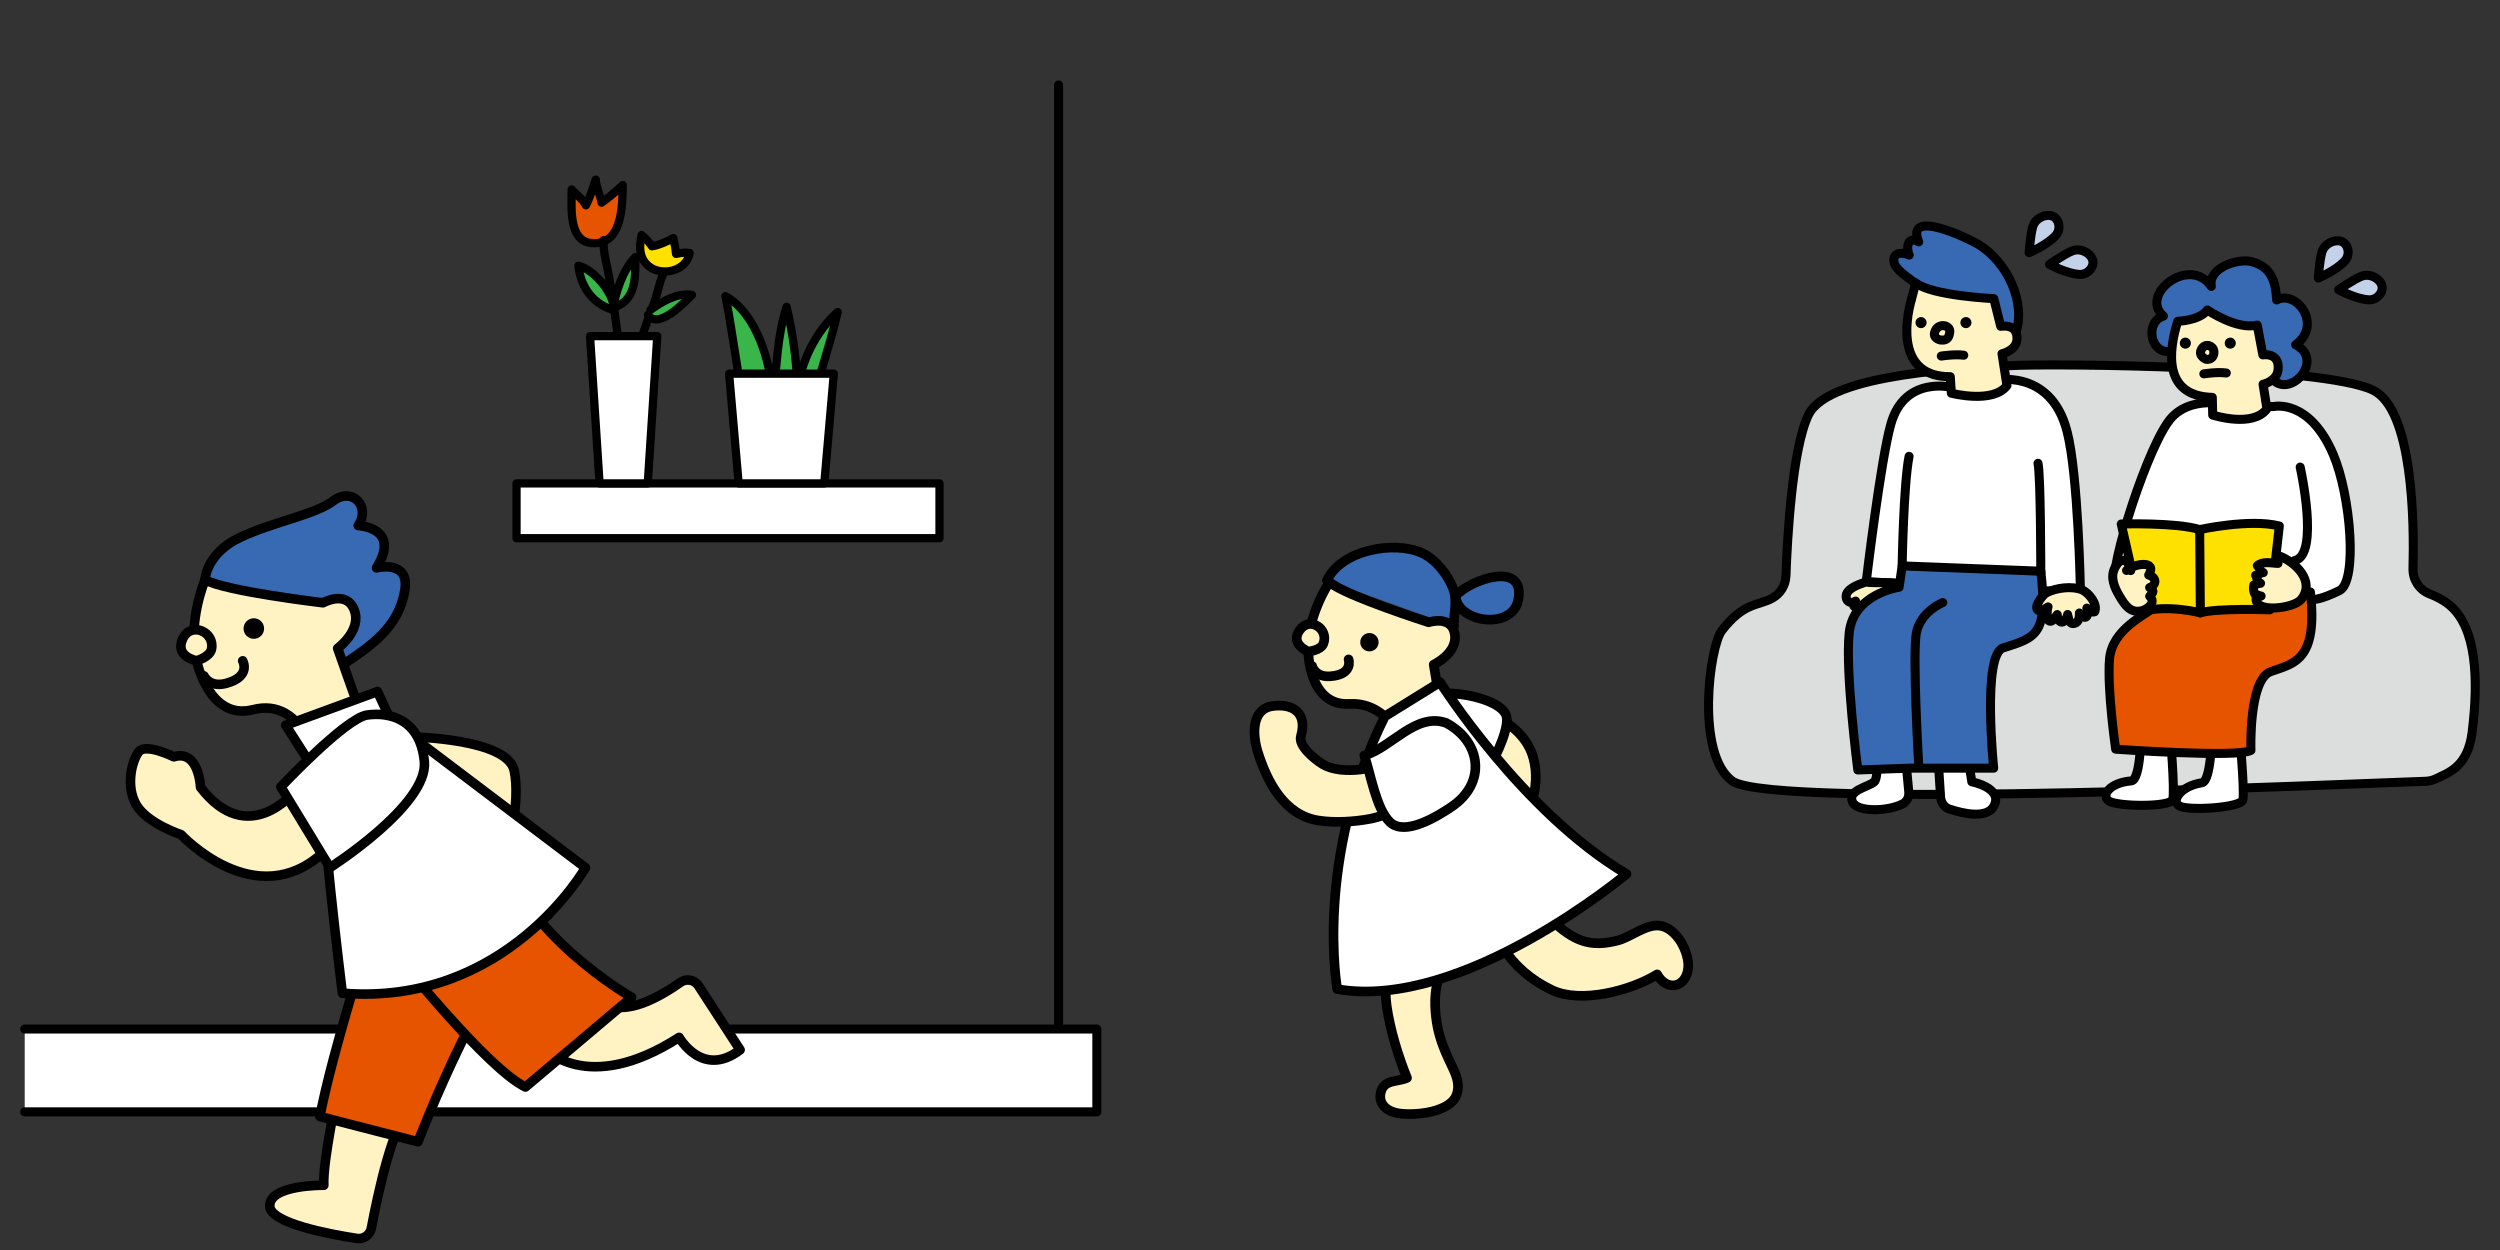 <?xml version="1.0" encoding="UTF-8"?>
<svg id="a" xmlns="http://www.w3.org/2000/svg" width="700" height="350" version="1.1" viewBox="0 0 700 350">
  <rect x="0" y="0" width="700" height="350" fill="#333333" stroke="none"/>
  <defs>
    <style>
      .cls-1, .cls-2, .cls-3, .cls-4, .cls-5, .cls-6, .cls-7, .cls-8, .cls-9, .cls-10, .cls-11, .cls-12, .cls-13, .cls-14, .cls-15, .cls-16, .cls-17, .cls-18, .cls-19, .cls-20, .cls-21, .cls-22 {
        stroke: #000;
        stroke-linecap: round;
        stroke-linejoin: round;
      }

      .cls-1, .cls-4, .cls-5, .cls-15 {
        fill: none;
      }

      .cls-1, .cls-6, .cls-7, .cls-8, .cls-16, .cls-18, .cls-20, .cls-21 {
        stroke-width: 2.53px;
      }

      .cls-2, .cls-4, .cls-10, .cls-17, .cls-22 {
        stroke-width: 2.68px;
      }

      .cls-2, .cls-7, .cls-13 {
        fill: #e75400;
      }

      .cls-3, .cls-5, .cls-11, .cls-19 {
        stroke-width: 2.7px;
      }

      .cls-3, .cls-20, .cls-22 {
        fill: #376ab3;
      }

      .cls-6 {
        fill: #dcdddd;
      }

      .cls-8, .cls-10, .cls-11 {
        fill: #fff3c3;
      }

      .cls-9, .cls-12, .cls-13, .cls-14, .cls-15 {
        stroke-width: 2.31px;
      }

      .cls-9, .cls-16, .cls-17, .cls-19 {
        fill: #fff;
      }

      .cls-12, .cls-18 {
        fill: #ffe100;
      }

      .cls-23 {
        fill: #000;
        stroke-width: 0px;
      }

      .cls-14 {
        fill: #39b54a;
      }

      .cls-21 {
        fill: #c3d2e8;
      }
    </style>
  </defs>
  <path class="cls-6" d="M500.05,161.29c-.09,2.58-1.52,4.92-3.77,6.18-4.02,2.24-7.98,1.06-14.18,9.11-3.43,4.46-7.44,34.66,2.99,42.13,11.26,8.07,176.73.6,194.07.05,1.1-.04,2.18-.31,3.15-.82,2.82-1.47,8.64-2.93,9.88-12.85,1.86-14.87,1.27-29.53-6.47-35.79-1.68-1.36-3.65-2.32-5.41-3-2.9-1.11-4.75-3.96-4.67-7.07.35-13.07-.01-44.55-11.2-49.98-14.19-6.88-90.32-7.51-101.28-6.88-10.97.63-50.96,1.88-56.77,13.76-4.61,9.43-5.96,34.98-6.33,45.15l-.01.01Z"/>
  <path class="cls-16" d="M546.88,108.55s-13.48-3.69-17.42,10.12c-2.87,10.07-6.91,44.14-6.91,44.14,0,0,51.26,3.71,59.96,2.36,0,0-.58-32.25-3.74-44.41-4.73-18.21-21-14.16-21-14.16l-10.89,1.96v-.01Z"/>
  <path class="cls-16" d="M524.79,202.78s1.85,14.65-.02,16.16c-1.87,1.51-7.66,2.39-6.02,5.71,1.38,2.78,9.94,2.59,14.06.4,1.12-.6,1.78-1.92,1.65-3.31l-1.76-18.91-7.91-.05Z"/>
  <path class="cls-16" d="M542.05,202.97l1.31,20.16c.1,1.58,1.06,2.93,2.41,3.38,3.61,1.21,10.5,2.91,12.5-.79,2.75-5.09-6.16-6.82-6.16-6.82l-2.8-17.53-7.27,1.6h.01Z"/>
  <path class="cls-8" d="M522.37,162.98c-1.7.58-5.66,1.85-5.45,4.22.13,1.49,1.54,1.85,2.64,1.1-1.62,1.33.45,2.59,1.76,1.17.29,2.3,2.43.23,3.22-.25-.81,3.84,4.05-.69,4.79-1.51-.14,2.55,2.45,1.9,3.4.39.84-1.35.6-2.92.55-4.35-3.43-1.09-7.48-.3-10.91-.77Z"/>
  <path class="cls-20" d="M531.74,164.42s-12.8,1.82-13.96,12.75c-1.16,10.93,2.41,38.42,2.41,38.42l14.36-.5h23.68s-3.25-31.86,2.66-33.68c9.7-2.98,12.48-4.08,10.54-21.47l-38.82-1.49-.86,5.96-.01.01Z"/>
  <path class="cls-16" d="M605.29,166.29s-11.35,2.31-13.12-2.42,9.56-40.34,16.02-47.1,18.02-2.94,18.02-2.94h10.49s9.9-2.28,16.61,13.41c4.91,11.49,6.87,35.6,1.73,38.13s-7.08,2.46-7.08,2.46"/>
  <path class="cls-16" d="M599.49,204.43s.02,13.99-2.74,14.22c-6.07.5-8.54,4.08-6.24,5.64s17.08,1.78,17.83-.4c.74-2.18-.78-19.5-.78-19.5l-8.07.05v-.01Z"/>
  <path class="cls-16" d="M619.35,204.58s-.08,14.16-2.82,14.59c-6.02.94-8.69,5.12-6.3,6.51s17.15.53,17.76-1.7-1.04-19.74-1.04-19.74l-7.61.34h.01Z"/>
  <path class="cls-7" d="M605.92,162.66s-.02,4.92-2.45,7.15-12.12,6.22-12.81,14.77c-.68,8.55,1.73,25.19,1.73,25.19,0,0,34.33,2.45,37.87.33,0,0-.67-19.75,5.51-22.03s13.36-2.72,11.14-22.3l-41-3.11h.01Z"/>
  <path class="cls-8" d="M572.76,166.1c-.77.61-3.03,3.31-2.37,4.47.65,1.14,2.25-.19,3.06-.64-.26.61-.49,3.27.13,3.79,1.06.88,1.83-.97,2.44-1.64.28,2.99,2.32,2.66,2.91-.02.36,1.13.32,2.88,1.95,2.48,1.26-.31,1.41-1.98,1.35-2.9,1.49,2.4,2.95.88,2.09-1.36.66.6,1.35,1.34,2.19,1.01.94-2.07-1.62-5.29-3.5-6.11-2.62-1.15-7.34-.7-10.23.94l-.02-.02Z"/>
  <path class="cls-20" d="M536.12,79.21c-1.67-1.46-5.63-3.67-5.84-6.08s2.16-2.64,4.31-1.71c-.94-1.92-.48-5.59,2.64-3.69-3.88-9.58,13.88-.97,16.55.6,8.2,4.82,13.66,16.48,10.55,25.11"/>
  <path class="cls-8" d="M535.33,83.38c-2.28,7.63-3.63,22.21,10.75,22.09l.3,4.63s11.71,3.03,15.57-2.15l-1.39-8.9s4.01-.88,4.19-4.02c.26-4.59-4.55-3.66-4.55-3.66l-1.94-7.75s-17.3-.79-21.86-4.41l-1.08,4.17h.01Z"/>
  <circle class="cls-23" cx="550.46" cy="90.33" r="1.55"/>
  <circle class="cls-23" cx="537.89" cy="90.33" r="1.55"/>
  <path class="cls-8" d="M543.26,95.18s-2.46-.45-1.34-2.68c1.12-2.24,4.25-1.34,4.02.45-.22,1.79-.89,2.46-2.68,2.24v-.01Z"/>
  <path class="cls-18" d="M599.54,171.26l-5.59-24.54s15.55-.47,21.95,1.57c0,0,14.1-3.12,22.31-1.01l-2.66,23.47s-15-.54-19.45.85c0,0-8.98-2.4-16.56-.34h0Z"/>
  <line class="cls-1" x1="615.91" y1="148.29" x2="616.1" y2="171.6"/>
  <path class="cls-8" d="M637.84,157.75c-1.98-.07-4.26-.69-5.79.64.63.62.65,1.46,1.67,1.94-.77.07-1.36.62-2.14.75.47.82.26,1.6,1.37,2.24-.74.01-1.17.38-1.86.46-.24.88-.13,1.82.29,2.6.67.07,1.11.45,1.73.51-.48.15-.88.35-1.38.42-.78,4.52,10.49,3.07,12.54.59,4.2-5.08-1.54-10.58-6.27-12.31-.33.52-.87,1.45-.93,2.13"/>
  <path class="cls-8" d="M595.43,159.72c1.9-1.85,8.79-3.07,6.21,1.29,2.26.66,2.24,2.77.26,3.51,1.28,1.04,1.2,1.08.02,2.44,1.94,1.72-.69,3.84-2.64,4.14-2.8.44-4.23-1.52-5.75-4.07-1.44-2.4-2.77-5.34-1.38-8.01,1.88-3.62,3.84-2.2,4.46.74"/>
  <path class="cls-1" d="M537.26,214.6s-1.83-31.47-.67-37.43c1.16-5.96,7.38-8.45,7.38-8.45"/>
  <path class="cls-20" d="M607,98.44c-5.09.03-6.27-8.4-1.24-9.94-6.9-5.95,7.3-17.17,13.41-8.3-1-5.17,7.35-7.91,11.19-6.96,5.67,1.4,6.84,5.78,7.1,10.74,5.63-2.91,12.93,6.98,5.32,12.56,7.63,3.96-.19,13.74-5.46,10.52"/>
  <path class="cls-8" d="M632.02,91.02l1.58,8.35s4.7-.82,4.27,4.07c-.29,3.35-4.22,4.15-4.22,4.15l1.1,6.88c-3.94,5.4-15.19,1.75-15.19,1.75l-.12-4.95c-13.96-.38-12.19-13.24-9.68-21.31,0,0,6.13-.16,8.29-3.16,0,0,8.28,5.68,13.96,4.22h.01Z"/>
  <path class="cls-8" d="M617.71,100.61s-2.34-.91-1.3-2.81c1.04-1.9,3.27-1.04,3.47.51.17,1.3-.63,2.54-2.17,2.29v.01Z"/>
  <path class="cls-16" d="M571.42,160.39s0-27.17-.78-30.67"/>
  <path class="cls-16" d="M532.6,158.45s.39-22.9,1.94-30.67"/>
  <path class="cls-16" d="M644.05,130.79s5.52,24.67-1.53,26.16"/>
  <circle class="cls-23" cx="624.47" cy="96.08" r="1.55"/>
  <circle class="cls-23" cx="611.9" cy="96.08" r="1.55"/>
  <path class="cls-8" d="M617.08,104.68s3.68-.59,6.28-.24"/>
  <path class="cls-8" d="M543.57,99.7s3.68-.59,6.28-.24"/>
  <path class="cls-21" d="M649.13,77.84s.3-4.82,1.01-7.25,3.54-3.66,5.45-3c1.91.66,2.62,3.66.97,5.47-2.5,2.74-7.43,4.78-7.43,4.78Z"/>
  <path class="cls-21" d="M654.83,81.14s3.95-2.78,6.29-3.75c2.35-.97,5.07.48,5.75,2.38.68,1.9-1.22,4.33-3.66,4.18-3.7-.23-8.38-2.81-8.38-2.81Z"/>
  <path class="cls-21" d="M568.16,70.74s.3-4.82,1.01-7.25c.71-2.44,3.54-3.66,5.45-3,1.91.66,2.62,3.66.97,5.47-2.5,2.74-7.43,4.78-7.43,4.78Z"/>
  <path class="cls-21" d="M573.86,74.03s3.95-2.78,6.29-3.75c2.35-.97,5.07.48,5.75,2.38s-1.22,4.33-3.66,4.18c-3.7-.23-8.38-2.81-8.38-2.81Z"/>
  <polyline class="cls-1" points="141.71 310.14 296.4 310.14 296.4 23.79"/>
  <polyline class="cls-16" points="6.92 311.32 307.12 311.32 307.12 288.13 6.92 288.13"/>
  <path class="cls-22" d="M57.41,162.32s.25-7.33,9.75-11.81c9.5-4.48,20.98-6.35,26.21-10.29,5.23-3.95,10.51,1.55,6.94,6.94,0,0,12.12.48,5.12,11.85,0,0,9.19-2.33,7.95,6.03-1.55,10.51-9.56,15.85-17.57,21.19"/>
  <path class="cls-10" d="M55.04,185s3.46,16.84,15.79,13.71c7.08-1.8,11.85,1.82,15.37,7.8l13.83-9.44-5.49-15.53s6.83-5.02,4.65-10.73c-2.19-5.71-8.75-2.03-8.75-2.03,0,0-27.45-3.24-33.02-6.45,0,0-5.01,11.87-2.37,22.68l-.01-.01Z"/>
  <polygon class="cls-17" points="86.38 213.05 80 203.07 105.69 193.63 110.19 203.42 86.38 213.05"/>
  <path class="cls-10" d="M115.54,206.35s26.51.44,28.43,9.39-2.09,23.67-2.09,23.67"/>
  <path class="cls-10" d="M94.73,304.83s-4.42,20.32-4.06,27.04c0,0-15.41-.21-15.13,5.9.21,4.76,16.96,7.85,24.37,8.99,1.91.29,3.71-.98,4.07-2.88,1.61-8.57,6.21-30.7,11.25-33.42l-20.5-5.62v-.01Z"/>
  <path class="cls-2" d="M103.79,261s-10.58,32.91-14.23,51.62l27.48,7.07s19.73-51.81,36.48-63.47"/>
  <path class="cls-10" d="M152.04,293.18s12.06,14.04,38.12-2.71c0,0,6.48,11.6,17.07,3.49l-11.63-17.92c-1.11-1.71-3.41-2.16-5.08-.98-5.16,3.66-15.78,10.03-21.49,5.38-7.74-6.31-17.01,12.75-17.01,12.75l.02-.01Z"/>
  <path class="cls-2" d="M111.76,268.29s24.81,31.05,35.37,36.07l29.73-25.12s-31.05-17.71-36.76-42"/>
  <path class="cls-17" d="M115.54,206.35l48.39,36.61s-22.01,38.88-68.07,35.13c0,0-6.87-55.58-5.95-66.17.92-10.59,25.63-5.58,25.63-5.58v.01Z"/>
  <path class="cls-10" d="M82.4,221.72s-12.96,16.06-26.25-1.27c0,0-.43-10.7-7.48-8.54,0,0-7.94-3.94-9.84-1.4-1.9,2.54-3.7,9.61-.67,14.83,3.03,5.23,12.55,8.37,12.55,8.37,0,0,20.84,22.46,39.82,4.96l-8.14-16.95h.01Z"/>
  <path class="cls-17" d="M78.64,220.33s18.11-19.24,24.13-20.12c6.02-.88,14.89.9,16.05,13.04,1.15,12.13-26.43,29.68-26.43,29.68l-13.75-22.6h0Z"/>
  <path class="cls-4" d="M57.12,189.25s1.51,3.37,6.24,2.08c7.05-1.92,4.59-6.3,4.59-6.3"/>
  <circle class="cls-23" cx="71.07" cy="175.99" r="2.88"/>
  <path class="cls-10" d="M55.04,185s-6.17-1.1-3.89-6.1c2.27-5,9.05-1.99,8.08,2.82-.46,2.29-4.19,3.28-4.19,3.28Z"/>
  <path class="cls-11" d="M415.31,249.07c1.24,12.01,7.33,22.5,19.26,28.16,8.09,3.84,22.11.14,29.43-4.4,2.8,5.04,8.31,3.57,8.7-1.98.3-4.28-3.24-10.99-7.89-11.65-3.91-.56-8.21,3.22-11.92,4.16-6.31,1.6-10.57.78-15.83-3.43-4.61-3.69-6.86-8.84-9.8-13.45-1.54-2.41-8.71-1.89-11.96,2.59h.01Z"/>
  <path class="cls-11" d="M395.96,253.56c-4.14,9.84-9.25,17.12-7.68,28.15.95,6.66,3.22,14.04,5.68,20.1-2.69,1.24-6.47.31-7.35,4.11-.8,3.46,2.13,5.42,5.06,5.83,4.84.68,14.46-.33,16.18-5.24,1.08-3.08-.23-5.79-1.56-8.54-2.16-4.48-3.67-8.32-4.23-13.31-1.03-9.11,1.49-13.75,5.62-21.55,3.88-7.33-4.34-10.85-11.73-9.54l.01-.01Z"/>
  <path class="cls-11" d="M407.06,195.68c8.06,2.95,18.68,6.38,21.92,15.44,2.63,7.36.16,17.84-6.26,22.58"/>
  <path class="cls-3" d="M371.54,162.57c3.79-8.46,18.66-11.36,26.69-7.7,3.82,1.74,7.37,6.29,8.74,10.2,1.21,3.45-.08,7.36.15,10.26"/>
  <path class="cls-3" d="M407.54,166.86c4.38-4.74,19.71-9.98,17.56,1.14-1.65,8.53-17.06,6.37-17.56-1.14Z"/>
  <path class="cls-11" d="M366.3,182.41s.16,15.32,11.48,14.68c6.5-.37,10.06,3.61,11.64,5.09l13.7-5.91-1.68-10.18s6.83-3.23,5.89-8.59c-.94-5.37-7.31-3.26-7.31-3.26,0,0-23.46-7.5-27.78-11.26,0,0-6.4,9.53-5.93,19.44l-.01-.01Z"/>
  <path class="cls-11" d="M366.3,182.41s-5.21-2.01-2.37-6,8.26-.2,6.59,3.85c-.79,1.92-4.22,2.16-4.22,2.16v-.01Z"/>
  <path class="cls-5" d="M367.4,186.48s.75,3.21,5.11,2.88c6.49-.48,5.09-4.73,5.09-4.73"/>
  <circle class="cls-23" cx="383.44" cy="179.82" r="2.57"/>
  <path class="cls-19" d="M405.22,194.18c3.87-.21,14.45,1.64,16.42,5.9,1.37,2.95-2.62,11.4-4.35,14.21-2.92-1.99-5.46-4.73-8.1-7.04-2.41-2.11-6.47-4.24-8.22-6.94-1.36-2.11-1.67-5.84,4.24-6.14l.01.01Z"/>
  <path class="cls-19" d="M403.21,191.01s23.03,36.49,52.23,53.7c0,0-45.83,38.37-81.01,32.25,0,0-6.58-36.16,13.32-76.37l15.46-9.58Z"/>
  <path class="cls-11" d="M390.87,211.98c-4.48,3.5-15.29,5.13-20.46,2.03-2.29-1.37-6.92-5.2-6.17-7.82,1.93-6.75-2.39-9.23-7.87-8.5-6.12.82-5.63,8.27-4.18,12.89,2.65,8.43,7.45,17.65,16.92,19.15,4.53.72,10.11.39,14.57-.47,2.98-.57,5.61-1.78,8.39-2.9,1.49-.6,3.59-1.16,4.86-2.18,4.65-3.75-2.35-10.6-6.07-12.2h.01Z"/>
  <path class="cls-19" d="M404.95,202.43c-8.55-3.05-15.47,7.04-22.95,9.1,1.73,4.93,3.3,15,7.23,18.7,4.15,3.9,13.02-1.52,17.11-4.26,10.03-6.72,8.4-18.3-1.4-23.54h.01Z"/>
  <path class="cls-13" d="M165.6,68.06c8.64.79,8.68-10.34,8.76-16.24-1.81,1.75-4.06,3.61-5.91,4.93-.34-2-1.57-4.42-1.64-6.47-.88,2.53-1.67,5.23-2.77,7.21-1.01-1.97-2.75-2.97-3.97-4.44,0,4.8-.96,14.41,5.53,15.01h0Z"/>
  <path class="cls-12" d="M179.65,65.82c-.66,3.17-.78,6.3,1.85,8.59,3.56,3.1,10.74,1.64,11.6-3.58-1.26-.21-2.67,0-3.81.27-.15-1.53-.44-2.96-.75-4.44-1.86.96-3.87,1.96-5.98,2.31-.78-1.06-1.54-2.09-2.91-3.14v-.01Z"/>
  <path class="cls-15" d="M169,67.24c-.16,3.43,1.03,7.2,1.6,10.57,1.86,11.1,3.21,22.24,4.44,33.42,1.66-9.16,4.97-17.93,8.18-26.63.97-2.64,1.54-6.37,2.81-8.49"/>
  <path class="cls-14" d="M171.84,86.05c-.33-4.43-5.68-10.65-9.89-11.66.64,6.02,4.05,10.58,9.47,12.34,1.2-5.09,2.71-10.81,6.48-14.76-.08,4.65.65,12.13-6.05,14.08h-.01Z"/>
  <path class="cls-14" d="M182.14,86.76c3.08-2.21,7.42-4.86,11.6-4.19-2.08,2.15-9.45,9.84-12.31,5.61"/>
  <path class="cls-14" d="M208.12,112.65c-1.83-9.74-3.1-20.21-4.99-29.74,8.51,4.74,12.84,18.29,13.19,28.82,1.28-8.7,1.18-17.59,3.94-25.83,1.84,8.03,2.96,15.81,3,24.28.76-8.77,5.33-17.57,11.29-22.8-2.46,10.78-6.53,20.96-8.22,31.95-5.57.72-11.6-1.69-18.21-6.67v-.01Z"/>
  <rect class="cls-9" x="144.63" y="135.35" width="118.43" height="15.35"/>
  <polygon class="cls-9" points="230.8 135.35 206.82 135.35 204.15 104.62 233.47 104.62 230.8 135.35"/>
  <polygon class="cls-9" points="181.37 135.35 167.88 135.35 165.21 94.12 184.04 94.12 181.37 135.35"/>
</svg>